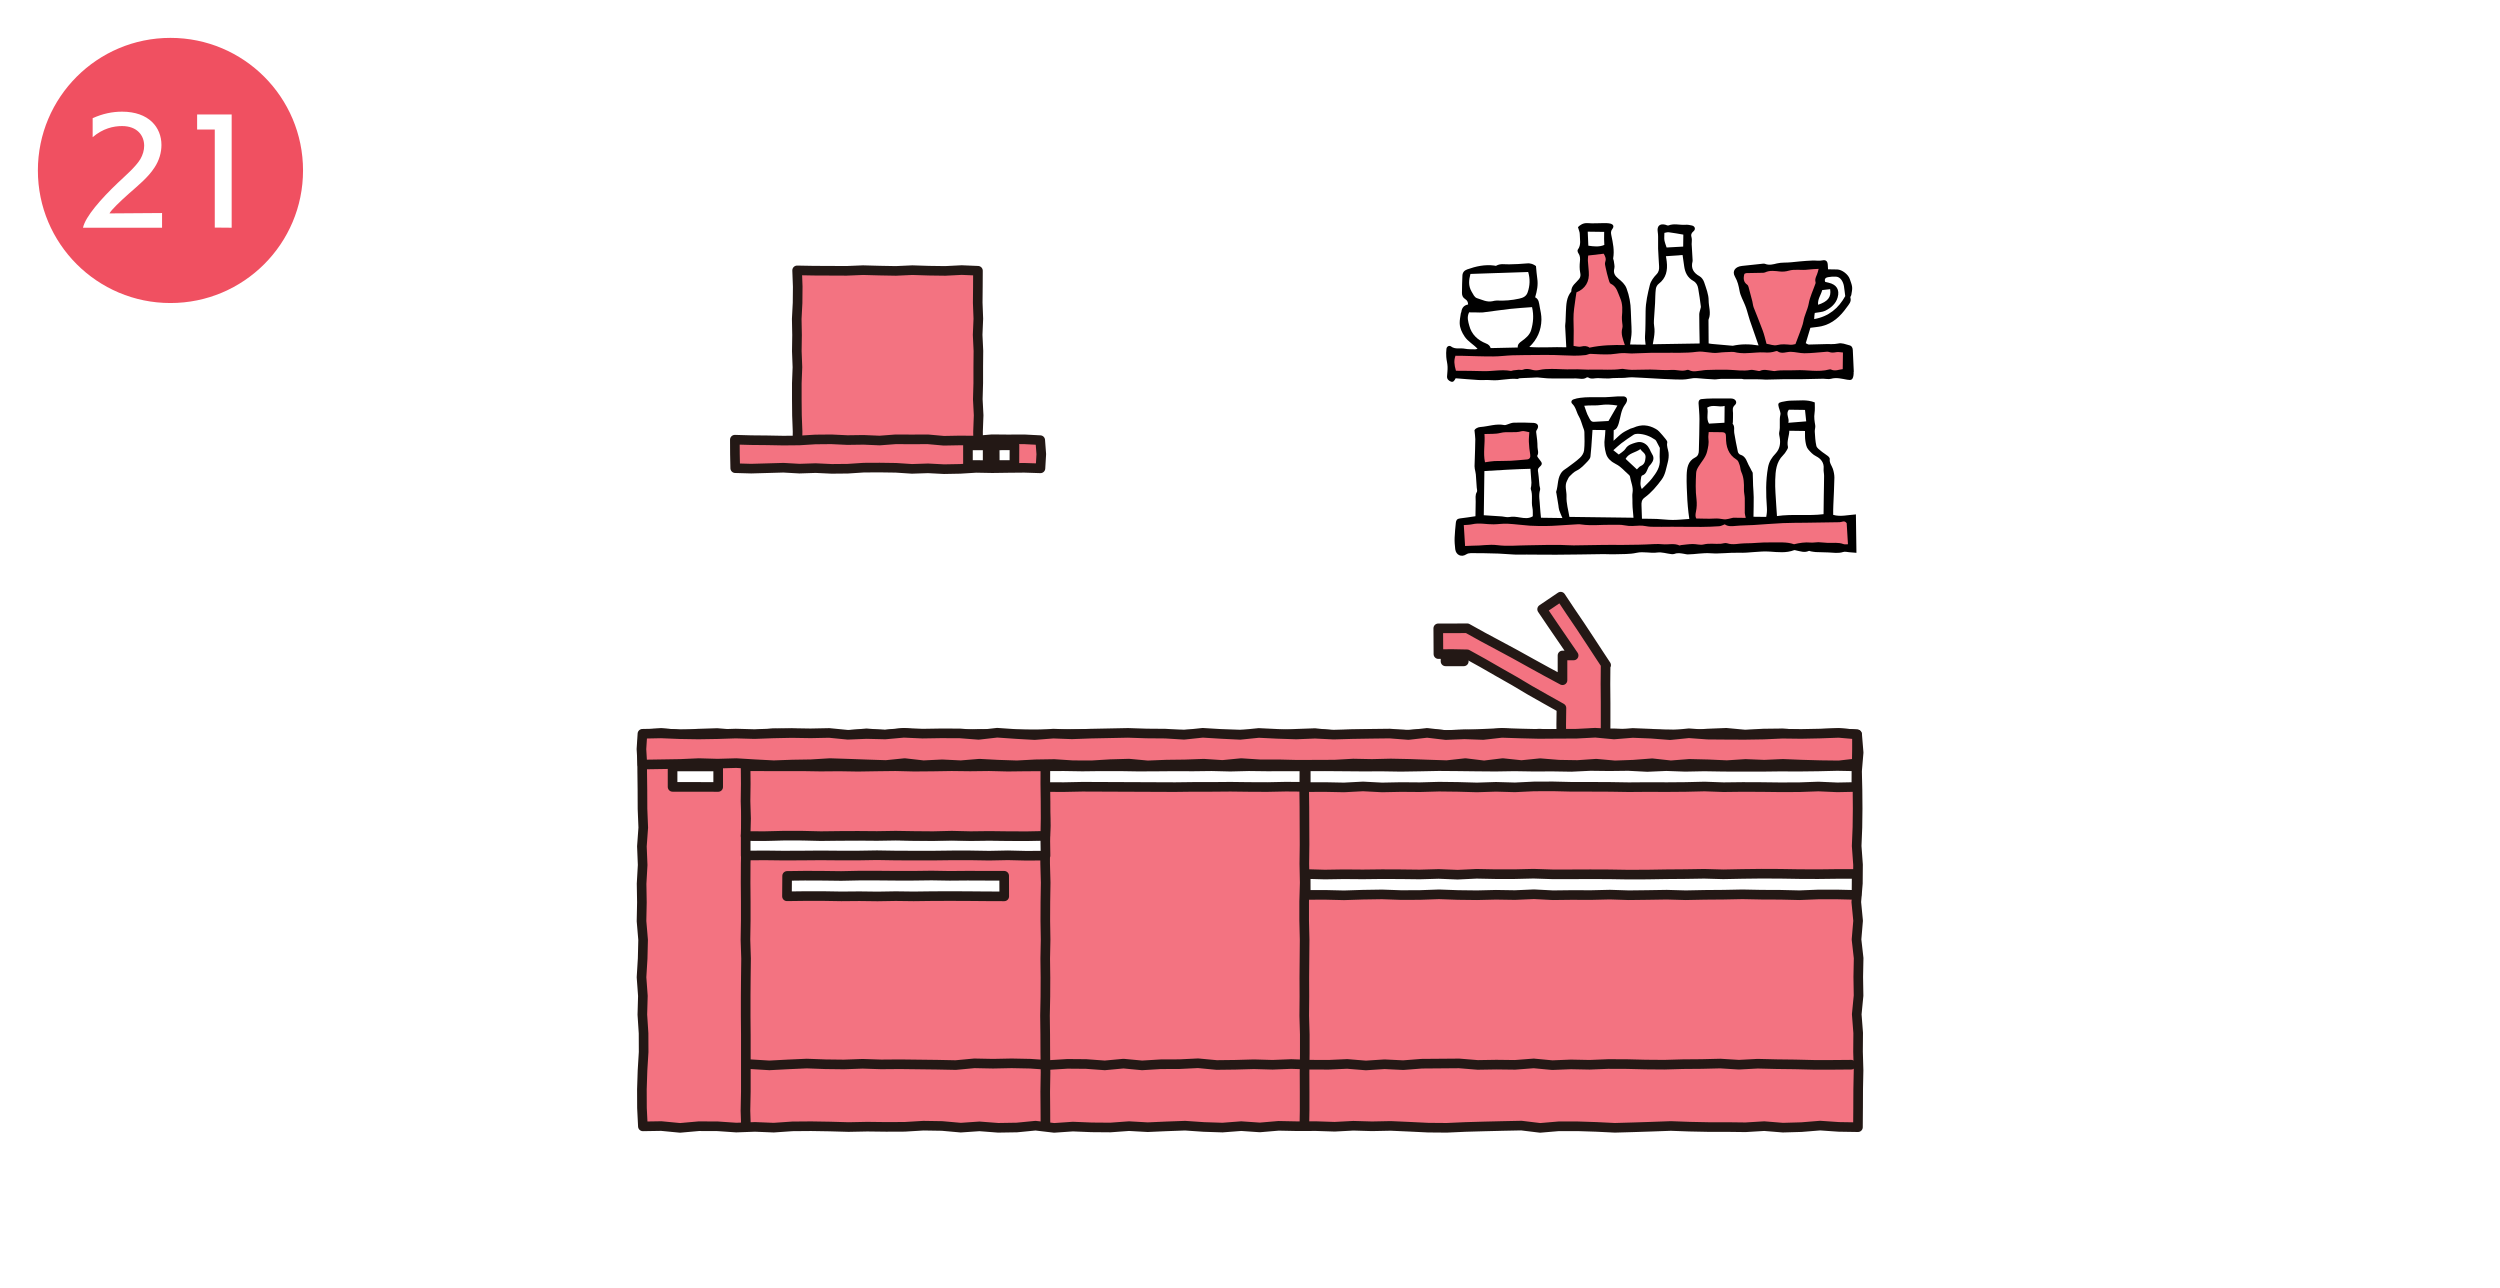 <?xml version="1.0" encoding="UTF-8"?><svg id="_レイヤー_2" xmlns="http://www.w3.org/2000/svg" width="330" height="170" viewBox="0 0 330 170"><defs><style>.cls-1{stroke-linecap:round;}.cls-1,.cls-2{fill:none;stroke:#231815;stroke-linejoin:round;stroke-width:1.27px;}.cls-3{fill:#f05061;}.cls-4{fill:#fff;}.cls-5{fill:#f37381;}.cls-6{fill:#c6c8c8;}</style></defs><g id="_レイヤー_1-2"><rect class="cls-4" width="330" height="170"/><circle class="cls-3" cx="22.5" cy="22.5" r="17.5"/><path class="cls-4" d="m10.96,30.04c.32-1.45,2.35-3.77,4.61-5.92.97-.92,2.33-2.08,2.96-3.12.32-.56.5-1.17.5-1.76,0-1.36-.93-2.6-2.92-2.6-1.13,0-2.53.31-3.88,1.47v-2.51c1.31-.59,2.58-.86,3.88-.86,3.55,0,5.2,2.08,5.2,4.4,0,1-.3,2.05-.92,2.98-.83,1.29-2.17,2.37-3.39,3.45-1.09.97-2.33,2.15-2.55,2.6l6.94-.05v1.94h-10.44Z"/><path class="cls-4" d="m28.35,30.04v-12.94h-2.33v-1.99h4.56v14.95l-2.23-.02Z"/><path d="m244.7,49.06c-.04-.95-.09-1.9-.13-2.84-.01-.33-.15-.58-.48-.65-.49-.12-.94-.35-1.49-.22-.51.11-1.05.06-1.58.07-.75.02-1.5.05-2.25.06-.13,0-.25-.11-.41-.18.22-.72.43-1.41.61-2.03.57-.08,1.03-.11,1.48-.21,1.46-.34,2.48-1.3,3.32-2.49.28-.39.65-.74.48-1.3-.03-.09.1-.22.12-.33.05-.35.15-.71.11-1.06-.04-.36-.2-.7-.31-1.05-.2-.6-1.02-1.24-1.65-1.26-.38-.01-.77-.01-1.22-.02,0-.15-.03-.34-.03-.52-.01-.52-.22-.77-.72-.66-.45.1-.86,0-1.29.02-.58.02-1.16.07-1.73.12-.36.03-.72.07-1.09.11-.62.07-1.25,0-1.88.15-.48.12-1.03.28-1.57.06-.14-.06-.33-.02-.5,0-.84.09-1.69.19-2.53.27-.9.09-1.37.68-.94,1.43.35.61.48,1.19.6,1.86.11.65.48,1.26.73,1.9.1.25.19.5.26.75.13.41.23.84.37,1.25.36,1.07.74,2.14,1.15,3.31-1.21-.2-2.31-.2-3.4.04-.04,0-.09-.01-.14-.01-.87-.08-1.73-.15-2.6-.23-.16-.01-.32-.05-.45-.07,0-1.05-.01-2.05-.02-3.04,0-.05,0-.1.02-.14.35-.83,0-1.67,0-2.49,0-.8-.33-1.61-.59-2.4-.1-.3-.33-.64-.6-.79-.81-.45-1.18-1.05-.93-1.98.02-.07,0-.15,0-.22-.04-.68-.09-1.36-.12-2.04-.01-.29.07-.6-.01-.87-.11-.36-.06-.57.24-.82.33-.27.22-.67-.18-.77-.28-.07-.58-.12-.87-.1-.75.06-1.5-.21-2.24.09-.11.04-.28-.06-.42-.1-.73-.18-1.12.18-1,.94.03.21.05.42.05.63,0,.53-.01,1.06,0,1.59.03.78.09,1.55.13,2.33.02.39-.02.73-.34,1.06-.38.39-.75.89-.88,1.4-.28,1.13-.55,2.3-.56,3.46-.02,1.12,0,2.23-.08,3.35-.02.35.05.71.08,1.08l-2.05-.03c.07-.57.2-1.12.2-1.66,0-.92-.09-1.83-.1-2.75-.02-1.03-.2-2.02-.56-2.98-.21-.57-.66-.96-1.11-1.32-.43-.35-.67-.73-.51-1.33.08-.3-.04-.66-.07-1-.01-.12-.1-.24-.08-.34.18-1.03-.03-2.02-.24-3.02-.06-.29-.1-.55.11-.82.28-.35.18-.63-.25-.74-.3-.07-.62-.06-.94-.06-.68,0-1.36.06-2.04,0-.61-.04-1,.24-1.29.53.1.38.25.66.24.94,0,.68.22,1.4-.26,2.03-.07.09-.02.34.07.46.25.35.25.7.21,1.11-.05.47-.06.96.03,1.43.07.34.07.61-.14.88-.4.51-1.05.87-1.03,1.65-.66.78-.66,1.73-.71,2.67-.02.44-.03.87-.05,1.31,0,.19-.06.39-.05.58.04.92.1,1.83.15,2.8-1.65-.07-3.22.09-4.88-.04,1.07-1.02,1.57-2.22,1.6-3.6.01-.59-.12-1.15-.23-1.72-.1-.5-.09-.98-.6-1.24.25-.84.41-1.64.28-2.48-.08-.52-.11-1.04-.17-1.64-.31-.23-.69-.41-1.21-.35-.77.08-1.54.1-2.31.12-.58.02-1.17-.14-1.72.18-.07.04-.18,0-.28-.02-1.24-.16-2.41.1-3.56.51-.4.14-.61.42-.63.81-.04.77-.05,1.54-.06,2.31,0,.34.13.62.43.8.27.17.38.41.38.71q-.79.15-.89.97c0,.07-.06.14-.07.21-.06.43-.16.86-.15,1.29.02.65.29,1.22.65,1.76.44.66,1.15,1.02,1.71,1.62-.13.03-.22.07-.31.07-.46-.02-.93.01-1.37-.08-.61-.13-1.26.13-1.84-.31-.2-.15-.55-.02-.59.33-.04.35-.05.72-.02,1.08.03.43.16.85.17,1.28.02.43-.05.86-.07,1.29-.01.34.2.54.49.66.34.14.48-.12.65-.43,1.02.08,2.01.17,3.01.23.56.03,1.12-.03,1.68.02,1.16.1,2.3-.28,3.46-.16.09,0,.18-.08.27-.09.17-.02.34-.02.51-.03.41-.02.82-.03,1.23-.05.21,0,.43-.04.64-.03.53.03,1.06.12,1.59.13,1.16.02,2.33,0,3.49,0,.48,0,.97.19,1.42-.13.04-.03.15-.02.21.01.42.27.86.06,1.29.08.46.03.92.04,1.38.05.17,0,.33-.04.5-.05.23-.01.47-.01.7-.02.32,0,.63,0,.95-.02.31-.02.63-.08.94-.07.84.03,1.68.09,2.52.13,1.1.06,2.19.13,3.29.16.58.02,1.18.03,1.74-.09.37-.08.71-.11,1.08-.08.75.06,1.5.13,2.26.16.29.01.57-.07.86-.07.91-.01,1.83,0,2.74,0,.09,0,.19.05.28.05.53,0,1.06,0,1.6,0,.26,0,.52.01.78.02.17,0,.34.03.5.03.84-.02,1.68-.05,2.52-.06.77-.01,1.54,0,2.31,0,.92-.01,1.85-.05,2.77-.06.34,0,.71.1,1.02.01.74-.21,1.44,0,2.14.12.52.1.72.02.82-.51.03-.17.04-.34.03-.51Zm-4.17-10.77c.34-.04.67-.08,1.05-.12.17,1.09-.34,1.64-1.59,2.06-.09-.73.37-1.28.54-1.93Z"/><path d="m244.99,67.9c-1.1.08-2.09.34-3.01.06,0-.48,0-.88.02-1.28.05-1.21.12-2.43.14-3.64,0-.38-.08-.78-.2-1.15-.15-.43-.48-.79-.41-1.3.02-.13-.14-.31-.27-.41-.28-.23-.6-.4-.88-.64-.24-.2-.56-.42-.62-.68-.14-.61-.17-1.25-.21-1.88-.02-.28.11-.57.06-.84-.09-.54-.18-1.06-.09-1.61.07-.47.03-.95.03-1.41-1.05-.42-2.06-.23-3.05-.24-.43,0-.87.08-1.3.17-.48.11-.53.23-.4.72.08.33.28.69.21.98-.18.76.03,1.53-.15,2.29-.05.22.02.48.06.71.14.78.01,1.52-.53,2.1-.51.54-.86,1.05-1.01,1.84-.32,1.77-.28,3.53-.15,5.3.03.42,0,.8-.09,1.24l-1.68-.02c.01-.9.04-1.74.03-2.59,0-.5-.06-1-.08-1.51-.02-.55-.02-1.11-.05-1.66,0-.11-.1-.22-.15-.32-.1-.19-.18-.38-.29-.56-.34-.56-.41-1.33-1.21-1.56-.13-.04-.28-.23-.31-.37-.18-.83-.34-1.66-.48-2.5-.07-.39.11-.83-.2-1.19-.03-.04.02-.14.02-.21,0-.41.04-.82.02-1.22-.02-.38-.13-.73.25-1.06.32-.29.16-.72-.27-.83-.21-.05-.44-.03-.65-.03-.71,0-1.41,0-2.12,0-.46,0-.92.03-1.37.08-.29.03-.4.25-.39.53.04.7.12,1.41.12,2.11,0,1.38-.05,2.76-.08,4.14,0,.38-.1.73-.48.92-.99.49-1.1,1.43-1.13,2.35-.03,1.09.04,2.19.09,3.28.02.56.1,1.11.15,1.67.03.28.07.55.11.82-.79.05-1.49.13-2.19.13-.7,0-1.4-.1-2.09-.13-.68-.03-1.37-.02-1.97-.03-.02-.61-.03-1.16-.06-1.71-.02-.43,0-.79.42-1.09.89-.65,1.59-1.49,2.24-2.37.49-.66.59-1.48.8-2.25.11-.41.16-.87.11-1.3-.06-.45-.28-.86-.17-1.34.03-.13-.1-.32-.21-.45-.27-.34-.56-.68-.86-1-.13-.14-.29-.26-.46-.35-.94-.54-1.92-.62-2.92-.16-.13.06-.28.07-.41.13-.36.18-.74.35-1.07.58-.38.27-.71.62-1.16,1.02l.02-1.39c.41-.16.54-.51.67-.93.25-.82.28-1.72.82-2.44.09-.12.17-.24.22-.38.17-.44-.09-.76-.56-.72-.19.02-.38-.02-.57,0-.39.02-.77.06-1.16.08-.19.01-.37.03-.56.03-.68,0-1.36-.01-2.04,0-.41,0-.82.03-1.23.08-.31.04-.62.1-.91.21-.28.11-.36.39-.14.59.48.46.54,1.12.86,1.65.25.42.37.93.54,1.4.08.22.19.45.19.68.02.8.05,1.61-.04,2.41-.04.35-.28.74-.55.98-.51.48-1.1.87-1.66,1.3-.21.16-.46.29-.64.48-.72.77-.53,1.82-.84,2.72-.01.04.02.09.03.14.09.55.18,1.1.27,1.64.03.21.04.44.11.64.1.31.24.6.42,1.03-1.01-.01-1.89-.03-2.83-.04-.04-.5-.11-.98-.13-1.46-.02-.74-.22-1.48.01-2.22.05-.17-.05-.38-.08-.57-.02-.19-.03-.39-.05-.58-.04-.38-.06-.77-.12-1.14-.05-.28-.09-.49.17-.72.42-.37.39-.52.02-.97-.13-.16-.36-.44-.31-.53.23-.39.04-.77.03-1.14,0-.62-.07-1.24-.16-1.85-.03-.18-.03-.27.08-.43.32-.48.14-.87-.44-.91-.86-.05-1.73-.05-2.59-.03-.31,0-.61.16-.91.25-.11.03-.24.09-.34.07-1.08-.23-2.11.18-3.16.25-.34.02-.7.21-.8.42.05.51.1.85.11,1.19,0,.46-.01.93-.03,1.39-.02.72-.05,1.45-.07,2.17,0,.11.01.23.03.34.04.25.12.5.14.75.05.58.08,1.16.12,1.74.01.19.1.43.02.57-.26.42-.15.86-.16,1.29-.02.63-.02,1.26-.03,1.92-.72.1-1.38.22-2.05.29-.37.04-.51.24-.54.57-.06.66-.14,1.31-.16,1.97-.02.51.02,1.02.08,1.52.1.79.83,1.1,1.46.68.17-.11.4-.16.61-.16,1.21,0,2.42.02,3.64.06.7.02,1.41.11,2.11.13.53.02,1.07,0,1.61,0,1.3,0,2.6.03,3.9.02,2.09-.01,4.18-.05,6.27-.08.49,0,.97.04,1.46.02.96-.04,1.95.02,2.87-.19.94-.21,1.83.09,2.75-.04.59-.08,1.22.14,1.84.21.14.02.3.02.43-.03.43-.17.86-.07,1.29,0,.14.02.29.07.43.07,1.02-.01,2.02-.23,3.06-.15,1.23.09,2.47-.11,3.7-.07,1.38.05,2.73-.25,4.12-.15,1.04.07,2.14.21,3.18-.19.08-.03.19.02.29.04.54.1,1.08.33,1.65.06.07-.03.18.04.28.06.21.03.43.08.64.09.56.03,1.12.02,1.68.05.65.03,1.29.15,1.94-.06.24-.08.53.01.79.03.29.02.57.04.96.08-.03-1.72-.05-3.33-.07-5.03Zm-28.92-5.94c-.5-.47-.97-.91-1.49-1.39.42-.79,1.31-.81,1.95-1.29.25.42.74.53.68,1.12-.05.5-.12.89-.63,1.11-.19.08-.32.28-.51.45Z"/><path class="cls-5" d="m243.76,69.05c.05.89.11,1.81.17,2.79-.17,0-.41.05-.59-.02-.69-.26-1.39-.13-2.08-.16-.41-.01-.82-.08-1.24-.09-.33,0-.67.08-1,.05-.75-.07-1.48.04-2.21.22-.99-.35-2.03-.21-3.04-.24-1.15-.04-2.31.13-3.47.12-.77,0-1.54.26-2.32-.01-.25-.09-.57.05-.86.07-.75.05-1.49-.1-2.25.09-.45.11-.96-.07-1.45-.06-.51.01-1.02.09-1.52.14-.07,0-.16.07-.21.05-.72-.33-1.49-.08-2.23-.16-.73-.08-1.48.01-2.22.03-.31,0-.63.03-.94.03-.74.01-1.49.02-2.23.03-.83,0-1.66-.02-2.49,0-1.28.01-2.57.05-3.85.06-.58,0-1.16-.05-1.74-.06-.58-.01-1.15,0-1.73,0-.9.01-1.79.04-2.69.05-1.31.01-2.63.15-3.91-.02-1.11-.14-2.17.09-3.25.07-.31,0-.63.03-1.02.04-.06-.91-.11-1.79-.17-2.76.37-.03.76-.03,1.12-.11.95-.22,1.89.03,2.83.01.61-.01,1.21-.11,1.82-.08.99.05,1.97.19,2.96.26.73.05,1.45.04,2.18.04.48,0,.95-.03,1.43-.06.92-.05,1.84-.11,2.75-.17.15,0,.29,0,.44.03,1.33.19,2.67.02,4,.04.58.01,1.18-.04,1.74.08.66.14,1.29.06,1.95.03.5-.03,1,.14,1.5.15.92.03,1.84,0,2.77,0,1.29,0,2.57.03,3.86.02.79,0,1.59-.04,2.38-.09.23-.02.45-.15.72-.25.41.3.91.26,1.43.21.8-.08,1.6-.07,2.4-.12,1.28-.08,2.56-.19,3.84-.25,1-.05,2-.03,3-.05,1.5-.02,3-.05,4.5-.07.3,0,.62-.3.93.14Z"/><path class="cls-4" d="m210.2,56.75l1.71.02c-.03.4-.03.74-.08,1.07-.11.69-.02,1.36.16,2.02.19.7.75,1.11,1.31,1.4.68.34,1.12.91,1.67,1.38.07.06.16.15.18.23.11.74.48,1.43.34,2.21-.05.28-.01.58-.01.87,0,.34,0,.68.02,1.01.03.45.08.9.12,1.38-2.8-.04-5.61-.07-8.46-.11-.14-.88-.42-1.8-.38-2.71.03-.68-.29-1.39.07-2.06.11-.21.19-.44.35-.6.27-.27.56-.57.9-.73.61-.29,1.03-.79,1.48-1.25.16-.17.34-.39.36-.61.1-.87.15-1.75.21-2.62.02-.31.04-.61.06-.89Z"/><path class="cls-5" d="m230.45,68.36c-.59,0-1.1-.01-1.6-.02-.02,0-.05,0-.07,0-.42.08-.87.27-1.27.2-.41-.07-.79-.12-1.21-.09-.78.05-1.57,0-2.4-.01-.14-.28-.1-.57-.03-.92.11-.51.13-1.07.07-1.59-.15-1.17-.11-2.33-.05-3.49.02-.34.15-.58.32-.86.39-.64.93-1.19,1.12-1.95.14-.57.27-1.13.18-1.73-.04-.29.03-.61.04-.87.62,0,1.15.02,1.68.02.51,0,.61.16.6.67-.01,1.21.29,2.28,1.42,2.97.2.12.3.46.39.72.1.29.09.63.22.9.34.75.36,1.52.34,2.31-.01.38.1.77.11,1.15.02.65-.01,1.3,0,1.95,0,.16.07.33.13.64Z"/><path class="cls-4" d="m236.19,56.86c.71,0,1.35.02,2.07.03.01.43-.02.89.05,1.33.06.37.13.81.36,1.08.3.35.61.71,1.08.94.59.3,1.05.83.97,1.63-.03.31.06.63.06.95,0,.88-.03,1.75-.04,2.63-.01.77-.02,1.54-.03,2.42-1.98.26-4.03-.05-6.15.25-.03-.48-.07-.9-.09-1.33-.06-1.15-.18-2.31-.14-3.46.04-1.15.12-2.33,1.03-3.23.17-.17.32-.37.44-.58.1-.16.25-.38.21-.53-.18-.74.17-1.42.18-2.14Z"/><path class="cls-4" d="m202.02,61.89c.05.72.1,1.27.13,1.82,0,.14-.02.29-.03.44-.02.15-.09.31-.05.43.29.79.03,1.63.21,2.44.08.37.04.76.05,1.13-.55.34-1.12.25-1.67.16-.49-.08-.95-.16-1.45-.06-.29.06-.62-.05-.93-.08-.79-.06-1.58-.11-2.42-.16.02-1.87.05-3.82.08-5.83,2.04-.13,4.11-.25,6.09-.3Z"/><path class="cls-5" d="m196.02,61.03c-.27-1.26.03-2.46-.07-3.74.72-.04,1.43.03,2.09-.14.93-.24,1.89.05,2.81-.23.27-.08.62.07,1.02.13-.02.44-.08.86-.06,1.27.03.57.08,1.14.18,1.7.06.37-.08.61-.46.63-.7.05-1.39.14-2.09.17-.72.04-1.44.01-2.16.04-.39.02-.77.09-1.26.16Z"/><path class="cls-4" d="m219.1,59.09c0,.59-.05,1.08-.01,1.56.08,1.01-.46,1.76-1.02,2.49-.38.5-.87.91-1.35,1.41-.28-.52-.16-1.04-.09-1.55.01-.09.07-.22.14-.24.53-.17.61-.65.81-1.06.08-.17.23-.3.35-.45.31-.39.46-.82.16-1.28-.28-.44-.36-.95-.84-1.32-.47-.36-.95-.35-1.35-.22-.47.15-1.02.28-1.34.81-.18.29-.54.48-.88.76-.22-.17-.43-.34-.72-.57.39-.34.71-.65,1.06-.92.52-.39,1.06-.77,1.61-1.12.15-.1.37-.13.56-.13.85.02,1.61.31,2.3.79.09.06.15.18.2.29.16.29.31.59.4.77Z"/><path class="cls-4" d="m213.5,53.53c-.41.71-.77,1.34-1.18,2.04-.6.03-1.27.07-1.94.11-.41.02-.53-.38-.66-.61-.27-.44-.39-.97-.6-1.51.26-.02.42-.03.59-.04.5-.02,1.02.02,1.51-.05.73-.11,1.43-.08,2.27.06Z"/><path class="cls-4" d="m225.34,53.81c.78-.48,1.55,0,2.31-.23,0,.41-.01.76-.01,1.11s0,.71-.01,1.11c-.65.04-1.34.08-2.04.12-.42-.69-.04-1.42-.24-2.11Z"/><path class="cls-4" d="m236.06,55.8c.19-.57-.41-1.18.08-1.72.72,0,1.42.02,2.12.03.06.55.11,1.05.16,1.51-.8.06-1.55.13-2.35.19Z"/><path class="cls-5" d="m192.19,48.96c-.26-.9-.28-1.38-.07-2,.32,0,.66,0,.99.01,1.34.03,2.67.09,4.01.08.84,0,1.68-.12,2.52-.15,1.02-.03,2.03-.03,3.05-.04.8,0,1.6-.02,2.4,0,.9.02,1.79.08,2.69.09.51,0,1.02-.02,1.52-.08.23-.03.44-.17.66-.16.42.02.85.05,1.27.06.46.01.92.03,1.38,0,.51-.03,1.01-.14,1.51-.16.41-.02.83.05,1.24.05.87-.02,1.74-.07,2.62-.09.51-.01,1.02,0,1.53,0,1.48-.03,2.98.07,4.44-.13,1-.14,1.92.26,2.89.12.57-.08,1.16-.08,1.73-.11.12,0,.25,0,.36.02.96.25,1.93.13,2.89.07.36-.02.72-.05,1.08-.02.52.05,1.01,0,1.5-.16.07-.02.17-.04.22,0,.57.41,1.17.07,1.76.08.6.01,1.2.19,1.81.19.86,0,1.73-.11,2.59-.17.22-.01.46-.07.65,0,.35.13.66.08,1,.02.25-.04.52.03.84.05l-.03,2.2c-.48.03-1,.32-1.56.04-.06-.03-.15-.02-.22,0-1.47.39-2.95.02-4.42.1-.93.05-1.87-.06-2.79.11-.11.02-.24-.03-.36-.04-.53-.05-1.05-.24-1.58.02-.11.05-.28-.02-.43-.04-.27-.03-.54-.13-.8-.09-.99.19-1.97,0-2.96-.02-.97-.03-1.95,0-2.92.03-.19,0-.39.05-.58.07-.55.04-1.1.24-1.65-.05-.08-.04-.2-.06-.28-.03-.67.24-1.34-.04-2.01,0-.94.07-1.89-.04-2.84-.05-.81,0-1.63.04-2.44.04-.29,0-.58-.05-.86-.08-.17-.02-.34-.07-.51-.04-1.25.19-2.51.05-3.76.09-.91.03-1.82-.07-2.73-.04-.9.04-1.8-.05-2.7-.05-.56,0-1.13.02-1.66.14-.33.07-.61.06-.92-.02-.4-.11-.8-.19-1.22-.02-.17.07-.38,0-.58.01-.24.02-.48.05-.71.08-.12.02-.24.09-.35.07-1.21-.22-2.42.07-3.63.03-1.17-.04-2.34-.04-3.57-.05Z"/><path class="cls-5" d="m230.25,36.16c.09-.04.18-.11.27-.11.7-.02,1.4-.02,2.1-.04.12,0,.26,0,.36-.05.65-.31,1.31-.19,1.98-.12.38.04.79,0,1.15-.11.84-.24,1.7-.02,2.54-.14.45-.06.91-.07,1.41-.1-.03.14-.07.26-.1.39-.1.46-.47.87-.3,1.39.01.04,0,.1-.01.14-.31.89-.74,1.76-.9,2.67-.15.82-.57,1.52-.7,2.33-.09.52-.32,1.02-.49,1.53-.17.48-.36.95-.56,1.48-.16.02-.4.11-.64.09-.6-.05-1.16-.12-1.78.04-.43.12-.95-.11-1.4-.17-.16-.58-.29-1.19-.51-1.77-.37-1.02-.8-2.03-1.19-3.04-.09-.25-.11-.52-.17-.78-.16-.63-.33-1.27-.5-1.9-.03-.11-.09-.25-.18-.31-.5-.35-.53-.83-.37-1.43Z"/><path class="cls-5" d="m209.64,33.73c.76-.09,1.4-.16,2.05-.24.22.38.35.67.2,1.08-.08.22,0,.53.06.78.1.5.23.99.37,1.48.06.22.14.55.3.62.82.39.93,1.21,1.24,1.89.36.8.3,1.65.23,2.5-.02.22.02.44.03.65.02.27.1.55.03.8-.23.78.07,1.47.33,2.26-1.54-.03-3.07,0-4.67.34-.27-.22-.67-.26-1.13-.14-.28.07-.61-.05-.97-.09,0-.71.02-1.36.02-2.01,0-.51-.02-1.02-.03-1.53-.02-.92.15-1.83.27-2.74.04-.26.08-.51.12-.79,1.18-.47,1.74-1.43,1.63-2.72-.04-.49-.09-.97-.12-1.46-.01-.21.02-.42.04-.69Z"/><path class="cls-4" d="m224.33,45.34c-2.08.03-4.11.07-6.16.1.05-.3.1-.59.15-.87.08-.5.12-1,.03-1.52-.09-.49,0-1.02.02-1.53.02-.5.07-1,.1-1.51.03-.62.02-1.25.1-1.87.03-.24.18-.53.37-.67,1-.76,1.2-1.78,1.07-2.93-.02-.22-.06-.43-.11-.72.74-.05,1.43-.11,2.2-.16.07.53.14,1,.21,1.47.11.82.43,1.51,1.19,1.94.4.22.59.58.66,1,.14.79.25,1.58.35,2.37.02.11-.03.23-.06.35-.05.24-.15.47-.15.71,0,1.19.03,2.37.05,3.56,0,.07,0,.15,0,.28Z"/><path class="cls-4" d="m200.33,45.87c-1.2.03-2.35.05-3.56.08-.1-.3-.27-.48-.63-.62-1.06-.42-1.89-1.17-2.19-2.32-.14-.54-.36-1.12-.03-1.78.29,0,.62,0,.94.01.29,0,.59.03.88,0,1.18-.14,2.36-.33,3.55-.46.97-.11,1.95-.16,2.94-.24.25,1.08.16,2.07-.12,3.03-.19.65-.73,1.09-1.26,1.47-.3.21-.53.41-.51.82Z"/><path class="cls-4" d="m194.1,36.16c2.58-.09,5.08-.17,7.62-.26.27.91.24,1.8-.07,2.69-.18.53-.6.72-1.11.83-.98.22-1.97.3-2.97.25-.19,0-.39.05-.57.09-.73.16-1.37-.2-2.03-.4-.35-.11-.5-.51-.71-.85-.47-.8-.37-1.55-.16-2.36Z"/><path class="cls-4" d="m240.92,37.2c-.14-.4.09-.56.36-.61.35-.07.72-.09,1.08-.07.56.03.93.62,1.04,1.25.07.43.11.86.17,1.32-.88,1.59-2.17,2.69-4.1,3.03.01-.19.02-.33.03-.46.01-.14.04-.28.05-.35.5-.1.99-.1,1.38-.29.74-.37,1.4-.91,1.64-1.76.29-1.02-.15-1.7-1.18-1.94-.16-.04-.32-.08-.46-.11Z"/><path class="cls-4" d="m219.99,32.67c-.12-.37-.24-.67-.29-.97-.04-.27,0-.56,0-.96.16-.02.38-.11.59-.08.64.08,1.27.2,1.91.31l-.02,1.58c-.77.04-1.48.08-2.19.12Z"/><path class="cls-4" d="m211.75,30.61c0,.36-.01.64-.01.93,0,.26.02.52.03.79-.67.29-1.36.21-2.11.1-.03-.61-.05-1.21-.08-1.85.74,0,1.39.02,2.17.03Z"/><polygon class="cls-6" points="193.22 87.3 190.81 87.3 190.81 85.8 193.21 85.8 193.22 87.3"/><polygon class="cls-1" points="193.22 87.3 190.81 87.3 190.81 85.8 193.21 85.8 193.22 87.3"/><polygon class="cls-5" points="211.93 87.68 211.16 86.51 209.89 84.57 208.61 82.63 207.3 80.7 206.01 78.76 203.56 80.42 204.94 82.46 206.33 84.49 207.72 86.52 206.25 86.52 206.25 89.79 204.15 88.66 202.06 87.51 199.97 86.35 197.87 85.22 195.76 84.09 193.67 82.93 191.76 82.94 189.85 82.94 189.87 86.34 191.76 86.33 193.66 86.37 195.74 87.52 197.81 88.71 199.89 89.89 201.94 91.11 204.02 92.29 206.11 93.46 206.08 95.62 206.1 97.78 209.01 97.76 211.93 97.78 211.94 95.28 211.94 92.78 211.92 90.28 211.94 87.78 212.01 87.8 211.93 87.68"/><polygon class="cls-1" points="211.93 87.68 211.16 86.51 209.89 84.57 208.61 82.63 207.3 80.7 206.01 78.76 203.56 80.42 204.94 82.46 206.33 84.49 207.72 86.52 206.25 86.52 206.25 89.79 204.15 88.66 202.06 87.51 199.97 86.35 197.87 85.22 195.76 84.09 193.67 82.93 191.76 82.94 189.85 82.94 189.87 86.34 191.76 86.33 193.66 86.37 195.74 87.52 197.81 88.71 199.89 89.89 201.94 91.11 204.02 92.29 206.11 93.46 206.08 95.62 206.1 97.78 209.01 97.76 211.93 97.78 211.94 95.28 211.94 92.78 211.92 90.28 211.94 87.78 212.01 87.8 211.93 87.68"/><polygon class="cls-5" points="84.88 96.94 87.27 96.75 89.74 96.97 92.2 96.84 94.66 96.76 97.12 96.96 99.59 97.01 102.05 96.8 104.52 96.83 106.99 96.94 109.45 96.98 111.91 97.02 114.38 96.8 116.84 97 119.3 96.75 121.77 97.02 124.23 96.93 126.7 96.95 129.17 96.87 131.63 96.9 134.1 96.94 136.57 96.92 139.03 96.95 141.49 96.89 143.96 96.88 146.43 96.9 148.9 96.92 151.36 97.01 153.83 96.98 156.29 96.96 158.76 96.92 161.23 96.96 163.7 96.96 166.16 96.99 168.63 97.02 171.1 96.86 173.57 96.77 176.04 97.03 178.5 96.96 180.97 96.94 183.44 96.94 185.91 96.97 188.38 96.85 190.85 97.01 193.31 96.95 195.77 96.86 198.24 96.75 200.71 96.99 203.18 96.84 205.64 96.96 208.11 96.99 210.58 96.8 213.05 96.8 215.52 96.9 217.99 96.91 220.46 96.93 222.93 97 225.4 96.83 227.87 96.73 230.34 96.96 232.81 96.83 235.28 96.8 237.76 96.98 240.23 96.87 242.71 96.78 245.14 96.92 245.34 99.34 245.13 101.8 245.19 104.27 245.21 106.73 245.18 109.2 245.08 111.67 245.26 114.14 245.24 116.6 245.03 119.07 245.27 121.54 245.06 124.01 245.34 126.48 245.29 128.95 245.33 131.42 245.09 133.89 245.28 136.35 245.26 138.83 245.33 141.3 245.28 143.77 245.27 146.25 245.25 148.79 242.73 148.75 240.26 148.58 237.8 148.78 235.34 148.85 232.88 148.65 230.41 148.8 227.95 148.77 225.48 148.77 223.01 148.72 220.55 148.63 218.09 148.72 215.62 148.8 213.16 148.87 210.7 148.75 208.23 148.67 205.77 148.67 203.3 148.88 200.83 148.58 198.37 148.63 195.9 148.69 193.43 148.76 190.97 148.87 188.51 148.85 186.04 148.73 183.57 148.62 181.1 148.67 178.64 148.6 176.17 148.73 173.71 148.65 171.24 148.66 168.77 148.61 166.3 148.82 163.84 148.65 161.37 148.84 158.9 148.76 156.43 148.59 153.96 148.68 151.5 148.79 149.03 148.65 146.56 148.83 144.09 148.81 141.62 148.71 139.15 148.88 136.69 148.59 134.23 148.83 131.76 148.87 129.29 148.68 126.82 148.85 124.36 148.63 121.89 148.59 119.42 148.74 116.95 148.75 114.48 148.72 112.01 148.77 109.54 148.7 107.07 148.66 104.6 148.68 102.13 148.85 99.66 148.75 97.19 148.84 94.72 148.67 92.24 148.66 89.77 148.88 87.29 148.64 84.86 148.68 84.74 146.26 84.73 143.8 84.81 141.33 84.96 138.87 84.95 136.4 84.79 133.93 84.86 131.46 84.68 129 84.83 126.53 84.89 124.06 84.68 121.59 84.73 119.12 84.69 116.65 84.83 114.18 84.73 111.72 84.91 109.25 84.81 106.77 84.8 104.3 84.77 101.83 84.76 99.35 84.88 96.94"/><polygon class="cls-1" points="84.88 96.94 87.27 96.75 89.74 96.97 92.2 96.84 94.66 96.76 97.12 96.96 99.59 97.01 102.05 96.8 104.52 96.83 106.99 96.94 109.45 96.98 111.91 97.02 114.38 96.8 116.84 97 119.3 96.75 121.77 97.02 124.23 96.93 126.7 96.95 129.17 96.87 131.63 96.9 134.1 96.94 136.57 96.92 139.03 96.95 141.49 96.89 143.96 96.88 146.43 96.9 148.9 96.92 151.36 97.01 153.83 96.98 156.29 96.96 158.76 96.92 161.23 96.96 163.7 96.96 166.16 96.99 168.63 97.02 171.1 96.86 173.57 96.77 176.04 97.03 178.5 96.96 180.97 96.94 183.44 96.94 185.91 96.97 188.38 96.85 190.85 97.01 193.31 96.95 195.77 96.86 198.24 96.75 200.71 96.99 203.18 96.84 205.64 96.96 208.11 96.99 210.58 96.8 213.05 96.8 215.52 96.9 217.99 96.91 220.46 96.93 222.93 97 225.4 96.83 227.87 96.73 230.34 96.96 232.81 96.83 235.28 96.8 237.76 96.98 240.23 96.87 242.71 96.78 245.14 96.92 245.34 99.34 245.13 101.8 245.19 104.27 245.21 106.73 245.18 109.2 245.08 111.67 245.26 114.14 245.24 116.6 245.03 119.07 245.27 121.54 245.06 124.01 245.34 126.48 245.29 128.95 245.33 131.42 245.09 133.89 245.28 136.35 245.26 138.83 245.33 141.3 245.28 143.77 245.27 146.25 245.25 148.79 242.73 148.75 240.26 148.58 237.8 148.78 235.34 148.85 232.88 148.65 230.41 148.8 227.95 148.77 225.48 148.77 223.01 148.72 220.55 148.63 218.09 148.72 215.62 148.8 213.16 148.87 210.7 148.75 208.23 148.67 205.77 148.67 203.3 148.88 200.83 148.58 198.37 148.63 195.9 148.69 193.43 148.76 190.97 148.87 188.51 148.85 186.04 148.73 183.57 148.62 181.1 148.67 178.64 148.6 176.17 148.73 173.71 148.65 171.24 148.66 168.77 148.61 166.3 148.82 163.84 148.65 161.37 148.84 158.9 148.76 156.43 148.59 153.96 148.68 151.5 148.79 149.03 148.65 146.56 148.83 144.09 148.81 141.62 148.71 139.15 148.88 136.69 148.59 134.23 148.83 131.76 148.87 129.29 148.68 126.82 148.85 124.36 148.63 121.89 148.59 119.42 148.74 116.95 148.75 114.48 148.72 112.01 148.77 109.54 148.7 107.07 148.66 104.6 148.68 102.13 148.85 99.66 148.75 97.19 148.84 94.72 148.67 92.24 148.66 89.77 148.88 87.29 148.64 84.86 148.68 84.74 146.26 84.73 143.8 84.81 141.33 84.96 138.87 84.95 136.4 84.79 133.93 84.86 131.46 84.68 129 84.83 126.53 84.89 124.06 84.68 121.59 84.73 119.12 84.69 116.65 84.83 114.18 84.73 111.72 84.91 109.25 84.81 106.77 84.8 104.3 84.77 101.83 84.76 99.35 84.88 96.94"/><polygon class="cls-5" points="84.8 96.86 87.27 96.81 89.74 96.91 92.2 96.95 94.66 96.91 97.12 96.83 99.59 96.9 102.05 96.81 104.52 96.76 106.99 96.8 109.45 96.75 111.91 96.99 114.38 96.89 116.84 96.95 119.3 96.73 121.77 96.84 124.23 96.8 126.7 96.81 129.17 97 131.63 96.72 134.1 96.89 136.57 97.03 139.03 96.84 141.49 96.93 143.96 96.84 146.43 96.79 148.9 96.74 151.36 96.82 153.83 96.84 156.29 96.99 158.76 96.73 161.23 96.88 163.7 97 166.16 96.75 168.63 96.87 171.1 96.95 173.57 96.85 176.04 96.97 178.5 96.9 180.97 96.86 183.44 96.83 185.91 97.02 188.38 96.74 190.85 97.03 193.31 96.93 195.77 97.02 198.24 96.74 200.71 96.82 203.18 96.88 205.64 96.86 208.11 96.85 210.58 96.72 213.05 96.95 215.52 96.75 217.99 96.85 220.46 97.04 222.93 96.79 225.4 96.97 227.87 96.99 230.34 97 232.81 96.96 235.28 96.85 237.76 96.88 240.23 96.83 242.71 96.74 245.12 96.95 245.12 98.88 245.09 100.76 242.73 101.03 240.26 101 237.8 100.93 235.34 100.83 232.88 100.94 230.41 100.84 227.95 101 225.48 100.89 223.01 100.83 220.55 101.02 218.09 100.75 215.62 100.94 213.16 101.03 210.7 100.81 208.23 100.98 205.77 100.94 203.3 100.74 200.83 100.99 198.37 100.73 195.9 101.03 193.43 100.73 190.97 101 188.51 100.92 186.04 100.83 183.57 100.78 181.1 100.84 178.64 100.79 176.17 100.93 173.71 100.94 171.24 100.95 168.77 100.89 166.3 100.89 163.84 100.73 161.37 100.97 158.9 100.81 156.43 100.9 153.96 100.93 151.5 101.03 149.03 100.8 146.56 100.87 144.09 101.02 141.62 101.01 139.15 100.85 136.69 100.89 134.23 101.02 131.76 100.94 129.29 100.81 126.82 101.01 124.36 100.89 121.89 101.01 119.42 100.73 116.95 100.98 114.48 100.9 112.01 100.81 109.54 100.73 107.07 100.88 104.6 100.92 102.13 101.01 99.66 100.88 97.19 100.73 94.72 100.8 92.24 100.73 89.77 100.84 87.29 100.88 84.79 100.92 84.67 98.88 84.8 96.86"/><polygon class="cls-1" points="84.8 96.86 87.27 96.81 89.74 96.91 92.2 96.95 94.66 96.91 97.12 96.83 99.59 96.9 102.05 96.81 104.52 96.76 106.99 96.8 109.45 96.75 111.91 96.99 114.38 96.89 116.84 96.95 119.3 96.73 121.77 96.84 124.23 96.8 126.7 96.81 129.17 97 131.63 96.72 134.1 96.89 136.57 97.03 139.03 96.84 141.49 96.93 143.96 96.84 146.43 96.79 148.9 96.74 151.36 96.82 153.83 96.84 156.29 96.99 158.76 96.73 161.23 96.88 163.7 97 166.16 96.75 168.63 96.87 171.1 96.95 173.57 96.85 176.04 96.97 178.5 96.9 180.97 96.86 183.44 96.83 185.91 97.02 188.38 96.74 190.85 97.03 193.31 96.93 195.77 97.02 198.24 96.74 200.71 96.82 203.18 96.88 205.64 96.86 208.11 96.85 210.58 96.72 213.05 96.95 215.52 96.75 217.99 96.85 220.46 97.04 222.93 96.79 225.4 96.97 227.87 96.99 230.34 97 232.81 96.96 235.28 96.85 237.76 96.88 240.23 96.83 242.71 96.74 245.12 96.95 245.12 98.88 245.09 100.76 242.73 101.03 240.26 101 237.8 100.93 235.34 100.83 232.88 100.94 230.41 100.84 227.95 101 225.48 100.89 223.01 100.83 220.55 101.02 218.09 100.75 215.62 100.94 213.16 101.03 210.7 100.81 208.23 100.98 205.77 100.94 203.3 100.74 200.83 100.99 198.37 100.73 195.9 101.03 193.43 100.73 190.97 101 188.51 100.92 186.04 100.83 183.57 100.78 181.1 100.84 178.64 100.79 176.17 100.93 173.71 100.94 171.24 100.95 168.77 100.89 166.3 100.89 163.84 100.73 161.37 100.97 158.9 100.81 156.43 100.9 153.96 100.93 151.5 101.03 149.03 100.8 146.56 100.87 144.09 101.02 141.62 101.01 139.15 100.85 136.69 100.89 134.23 101.02 131.76 100.94 129.29 100.81 126.82 101.01 124.36 100.89 121.89 101.01 119.42 100.73 116.95 100.98 114.48 100.9 112.01 100.81 109.54 100.73 107.07 100.88 104.6 100.92 102.13 101.01 99.66 100.88 97.19 100.73 94.72 100.8 92.24 100.73 89.77 100.84 87.29 100.88 84.79 100.92 84.67 98.88 84.8 96.86"/><polyline class="cls-4" points="98.48 101.49 98.45 103.99 98.49 106.5 98.46 109 98.49 111.5 98.43 114.01 98.42 116.51 98.44 119.02 98.44 121.53 98.4 124.03 98.48 126.54 98.45 129.05 98.43 131.56 98.43 134.06 98.45 136.57 98.45 139.08 98.45 141.59 98.45 144.1 98.4 146.61 98.48 149.13"/><polyline class="cls-2" points="98.48 101.49 98.45 103.99 98.49 106.5 98.46 109 98.49 111.5 98.43 114.01 98.42 116.51 98.44 119.02 98.44 121.53 98.4 124.03 98.48 126.54 98.45 129.05 98.43 131.56 98.43 134.06 98.45 136.57 98.45 139.08 98.45 141.59 98.45 144.1 98.4 146.61 98.48 149.13"/><polyline class="cls-4" points="137.94 101.49 137.96 103.99 137.94 106.5 138.03 109 137.95 111.5 137.96 114.01 138.03 116.51 137.99 119.02 137.98 121.53 138.02 124.03 137.97 126.54 138 129.05 137.99 131.56 137.94 134.06 137.97 136.57 137.98 139.08 138.01 141.59 137.97 144.1 137.99 146.61 138 149.13"/><polyline class="cls-2" points="137.94 101.49 137.96 103.99 137.94 106.5 138.03 109 137.95 111.5 137.96 114.01 138.03 116.51 137.99 119.02 137.98 121.53 138.02 124.03 137.97 126.54 138 129.05 137.99 131.56 137.94 134.06 137.97 136.57 137.98 139.08 138.01 141.59 137.97 144.1 137.99 146.61 138 149.13"/><polyline class="cls-4" points="172.19 101.49 172.15 103.99 172.18 106.5 172.19 109 172.2 111.5 172.17 114.01 172.22 116.51 172.15 119.02 172.15 121.53 172.21 124.03 172.19 126.54 172.17 129.05 172.18 131.56 172.16 134.06 172.23 136.57 172.23 139.08 172.2 141.59 172.21 144.1 172.21 146.61 172.17 149.13"/><polyline class="cls-2" points="172.19 101.49 172.15 103.99 172.18 106.5 172.19 109 172.2 111.5 172.17 114.01 172.22 116.51 172.15 119.02 172.15 121.53 172.21 124.03 172.19 126.54 172.17 129.05 172.18 131.56 172.16 134.06 172.23 136.57 172.23 139.08 172.2 141.59 172.21 144.1 172.21 146.61 172.17 149.13"/><polygon class="cls-4" points="94.8 103.88 91.79 103.87 88.78 103.87 88.78 101.17 91.79 101.17 94.8 101.17 94.8 103.88"/><polygon class="cls-1" points="94.8 103.88 91.79 103.87 88.78 103.87 88.78 101.17 91.79 101.17 94.8 101.17 94.8 103.88"/><polygon class="cls-4" points="132.56 118.32 130.16 118.31 127.77 118.29 125.39 118.28 123 118.29 120.61 118.32 118.23 118.29 115.84 118.33 113.45 118.3 111.06 118.32 108.67 118.28 106.28 118.28 103.88 118.31 103.9 115.62 106.27 115.59 108.66 115.6 111.04 115.63 113.43 115.58 115.82 115.58 118.2 115.6 120.59 115.6 122.98 115.57 125.37 115.61 127.76 115.59 130.15 115.6 132.55 115.6 132.56 118.32"/><polygon class="cls-1" points="132.56 118.32 130.16 118.31 127.77 118.29 125.39 118.28 123 118.29 120.61 118.32 118.23 118.29 115.84 118.33 113.45 118.3 111.06 118.32 108.67 118.28 106.28 118.28 103.88 118.31 103.9 115.62 106.27 115.59 108.66 115.6 111.04 115.63 113.43 115.58 115.82 115.58 118.2 115.6 120.59 115.6 122.98 115.57 125.37 115.61 127.76 115.59 130.15 115.6 132.55 115.6 132.56 118.32"/><polygon class="cls-4" points="172.17 103.86 169.74 103.84 167.3 103.89 164.86 103.88 162.42 103.85 159.98 103.87 157.54 103.87 155.09 103.9 152.66 103.89 150.22 103.88 147.77 103.87 145.33 103.86 142.88 103.85 140.43 103.9 137.96 103.89 137.96 101.15 140.42 101.14 142.87 101.18 145.31 101.15 147.75 101.15 150.19 101.19 152.63 101.18 155.07 101.16 157.51 101.17 159.95 101.14 162.4 101.2 164.84 101.14 167.29 101.17 169.73 101.16 172.18 101.17 172.17 103.86"/><polygon class="cls-1" points="172.17 103.86 169.74 103.84 167.3 103.89 164.86 103.88 162.42 103.85 159.98 103.87 157.54 103.87 155.09 103.9 152.66 103.89 150.22 103.88 147.77 103.87 145.33 103.86 142.88 103.85 140.43 103.9 137.96 103.89 137.96 101.15 140.42 101.14 142.87 101.18 145.31 101.15 147.75 101.15 150.19 101.19 152.63 101.18 155.07 101.16 157.51 101.17 159.95 101.14 162.4 101.2 164.84 101.14 167.29 101.17 169.73 101.16 172.18 101.17 172.17 103.86"/><polygon class="cls-4" points="245.04 103.88 242.53 103.93 240.03 103.82 237.53 103.91 235.02 103.92 232.52 103.89 230.01 103.88 227.51 103.91 225.01 103.82 222.51 103.88 220.01 103.9 217.5 103.89 215 103.91 212.5 103.87 210 103.86 207.49 103.86 204.99 103.8 202.48 103.81 199.97 103.93 197.47 103.86 194.96 103.94 192.45 103.87 189.95 103.84 187.44 103.91 184.94 103.89 182.43 103.94 179.92 103.81 177.41 103.94 174.9 103.89 172.36 103.9 172.36 101.15 174.88 101.15 177.39 101.17 179.89 101.19 182.4 101.18 184.9 101.22 187.4 101.18 189.91 101.13 192.41 101.15 194.91 101.18 197.41 101.2 199.91 101.16 202.42 101.2 204.92 101.19 207.42 101.23 209.93 101.11 212.43 101.14 214.94 101.11 217.44 101.24 219.95 101.13 222.46 101.22 224.96 101.17 227.47 101.21 229.97 101.22 232.48 101.22 234.99 101.19 237.5 101.2 240.01 101.17 242.52 101.11 245.05 101.16 245.04 103.88"/><polygon class="cls-1" points="245.04 103.88 242.53 103.93 240.03 103.82 237.53 103.91 235.02 103.92 232.52 103.89 230.01 103.88 227.51 103.91 225.01 103.82 222.51 103.88 220.01 103.9 217.5 103.89 215 103.91 212.5 103.87 210 103.86 207.49 103.86 204.99 103.8 202.48 103.81 199.97 103.93 197.47 103.86 194.96 103.94 192.45 103.87 189.95 103.84 187.44 103.91 184.94 103.89 182.43 103.94 179.92 103.81 177.41 103.94 174.9 103.89 172.36 103.9 172.36 101.15 174.88 101.15 177.39 101.17 179.89 101.19 182.4 101.18 184.9 101.22 187.4 101.18 189.91 101.13 192.41 101.15 194.91 101.18 197.41 101.2 199.91 101.16 202.42 101.2 204.92 101.19 207.42 101.23 209.93 101.11 212.43 101.14 214.94 101.11 217.44 101.24 219.95 101.13 222.46 101.22 224.96 101.17 227.47 101.21 229.97 101.22 232.48 101.22 234.99 101.19 237.5 101.2 240.01 101.17 242.52 101.11 245.05 101.16 245.04 103.88"/><polygon class="cls-4" points="245.06 118.13 242.53 118.07 240.03 118.07 237.53 118.17 235.02 118.11 232.52 118.1 230.01 118.05 227.51 118.1 225.01 118.12 222.51 118.17 220.01 118.1 217.5 118.14 215 118.17 212.5 118.09 210 118.15 207.49 118.14 204.99 118.17 202.48 118.04 199.97 118.15 197.47 118.11 194.96 118.17 192.45 118.14 189.95 118.05 187.44 118.14 184.94 118.15 182.43 118.06 179.92 118.1 177.41 118.18 174.9 118.12 172.36 118.13 172.35 115.37 174.88 115.44 177.39 115.4 179.89 115.42 182.4 115.39 184.9 115.4 187.4 115.43 189.91 115.36 192.41 115.46 194.91 115.34 197.41 115.39 199.91 115.39 202.42 115.33 204.92 115.41 207.42 115.41 209.93 115.4 212.43 115.41 214.94 115.45 217.44 115.44 219.95 115.4 222.46 115.38 224.96 115.34 227.47 115.41 229.97 115.36 232.48 115.33 234.99 115.34 237.5 115.38 240.01 115.39 242.52 115.36 245.08 115.36 245.06 118.13"/><polygon class="cls-1" points="245.06 118.13 242.53 118.07 240.03 118.07 237.53 118.17 235.02 118.11 232.52 118.1 230.01 118.05 227.51 118.1 225.01 118.12 222.51 118.17 220.01 118.1 217.5 118.14 215 118.17 212.5 118.09 210 118.15 207.49 118.14 204.99 118.17 202.48 118.04 199.97 118.15 197.47 118.11 194.96 118.17 192.45 118.14 189.95 118.05 187.44 118.14 184.94 118.15 182.43 118.06 179.92 118.1 177.41 118.18 174.9 118.12 172.36 118.13 172.35 115.37 174.88 115.44 177.39 115.4 179.89 115.42 182.4 115.39 184.9 115.4 187.4 115.43 189.91 115.36 192.41 115.46 194.91 115.34 197.41 115.39 199.91 115.39 202.42 115.33 204.92 115.41 207.42 115.41 209.93 115.4 212.43 115.41 214.94 115.45 217.44 115.44 219.95 115.4 222.46 115.38 224.96 115.34 227.47 115.41 229.97 115.36 232.48 115.33 234.99 115.34 237.5 115.38 240.01 115.39 242.52 115.36 245.08 115.36 245.06 118.13"/><polygon class="cls-4" points="137.98 110.33 135.52 110.37 133.05 110.31 130.58 110.31 128.11 110.31 125.64 110.36 123.17 110.38 120.7 110.36 118.23 110.34 115.76 110.36 113.29 110.38 110.82 110.37 108.35 110.37 105.87 110.36 103.4 110.36 100.92 110.33 98.43 110.36 98.46 108.05 98.48 105.76 98.45 103.46 98.46 101.18 100.91 101.18 103.38 101.16 105.85 101.15 108.32 101.15 110.79 101.13 113.26 101.19 115.73 101.15 118.2 101.17 120.67 101.14 123.14 101.2 125.61 101.17 128.08 101.2 130.56 101.18 133.03 101.18 135.51 101.16 137.98 101.17 137.97 103.46 137.97 105.75 138.01 108.04 137.98 110.33"/><polygon class="cls-4" points="138.01 112.94 135.52 112.96 133.05 112.9 130.58 112.95 128.11 112.91 125.64 112.91 123.17 112.94 120.7 112.94 118.23 112.93 115.76 112.89 113.29 112.93 110.82 112.93 108.35 112.91 105.87 112.93 103.4 112.94 100.92 112.91 98.43 112.93 98.43 110.25 100.91 110.29 103.38 110.24 105.85 110.25 108.32 110.24 110.79 110.26 113.26 110.25 115.73 110.23 118.2 110.23 120.67 110.31 123.14 110.28 125.61 110.29 128.08 110.3 130.56 110.24 133.03 110.3 135.51 110.27 137.97 110.28 138.01 112.94"/><polygon class="cls-1" points="138.01 112.94 135.52 112.96 133.05 112.9 130.58 112.95 128.11 112.91 125.64 112.91 123.17 112.94 120.7 112.94 118.23 112.93 115.76 112.89 113.29 112.93 110.82 112.93 108.35 112.91 105.87 112.93 103.4 112.94 100.92 112.91 98.43 112.93 98.43 110.25 100.91 110.29 103.38 110.24 105.85 110.25 108.32 110.24 110.79 110.26 113.26 110.25 115.73 110.23 118.2 110.23 120.67 110.31 123.14 110.28 125.61 110.29 128.08 110.3 130.56 110.24 133.03 110.3 135.51 110.27 137.97 110.28 138.01 112.94"/><polygon class="cls-5" points="137.98 110.33 135.52 110.38 133.05 110.37 130.58 110.34 128.11 110.37 125.64 110.31 123.17 110.37 120.7 110.35 118.23 110.31 115.76 110.35 113.29 110.33 110.82 110.34 108.35 110.37 105.87 110.31 103.4 110.31 100.92 110.37 98.42 110.36 98.48 108.05 98.41 105.76 98.44 103.46 98.42 101.14 100.91 101.15 103.38 101.15 105.85 101.15 108.32 101.19 110.79 101.17 113.26 101.21 115.73 101.17 118.2 101.14 120.67 101.2 123.14 101.18 125.61 101.14 128.08 101.17 130.56 101.14 133.03 101.2 135.51 101.17 137.99 101.16 137.98 103.46 138.01 105.75 138.02 108.04 137.98 110.33"/><polygon class="cls-1" points="137.98 110.33 135.52 110.38 133.05 110.37 130.58 110.34 128.11 110.37 125.64 110.31 123.17 110.37 120.7 110.35 118.23 110.31 115.76 110.35 113.29 110.33 110.82 110.34 108.35 110.37 105.87 110.31 103.4 110.31 100.92 110.37 98.42 110.36 98.48 108.05 98.41 105.76 98.44 103.46 98.42 101.14 100.91 101.15 103.38 101.15 105.85 101.15 108.32 101.19 110.79 101.17 113.26 101.21 115.73 101.17 118.2 101.14 120.67 101.2 123.14 101.18 125.61 101.14 128.08 101.17 130.56 101.14 133.03 101.2 135.51 101.17 137.99 101.16 137.98 103.46 138.01 105.75 138.02 108.04 137.98 110.33"/><polyline class="cls-4" points="99.1 140.48 101.56 140.63 104.03 140.5 106.49 140.39 108.95 140.48 111.4 140.51 113.86 140.42 116.32 140.5 118.78 140.48 121.23 140.51 123.69 140.54 126.15 140.59 128.62 140.36 131.08 140.41 133.54 140.36 136 140.41 138.45 140.58 140.91 140.43 143.37 140.45 145.83 140.63 148.3 140.4 150.76 140.63 153.22 140.48 155.68 140.47 158.14 140.35 160.6 140.58 163.06 140.55 165.52 140.48 167.98 140.55 170.45 140.45 172.91 140.54 175.37 140.55 177.83 140.44 180.3 140.64 182.76 140.48 185.22 140.6 187.68 140.41 190.15 140.39 192.6 140.37 195.06 140.57 197.52 140.53 199.98 140.56 202.45 140.37 204.91 140.6 207.37 140.5 209.83 140.55 212.29 140.45 214.76 140.46 217.22 140.52 219.69 140.54 222.15 140.47 224.62 140.45 227.08 140.39 229.54 140.54 232.01 140.41 234.48 140.47 236.94 140.5 239.41 140.56 241.88 140.56 244.36 140.54"/><polyline class="cls-1" points="99.1 140.48 101.56 140.63 104.03 140.5 106.49 140.39 108.95 140.48 111.4 140.51 113.86 140.42 116.32 140.5 118.78 140.48 121.23 140.51 123.69 140.54 126.15 140.59 128.62 140.36 131.08 140.41 133.54 140.36 136 140.41 138.45 140.58 140.91 140.43 143.37 140.45 145.83 140.63 148.3 140.4 150.76 140.63 153.22 140.48 155.68 140.47 158.14 140.35 160.6 140.58 163.06 140.55 165.52 140.48 167.98 140.55 170.45 140.45 172.91 140.54 175.37 140.55 177.83 140.44 180.3 140.64 182.76 140.48 185.22 140.6 187.68 140.41 190.15 140.39 192.6 140.37 195.06 140.57 197.52 140.53 199.98 140.56 202.45 140.37 204.91 140.6 207.37 140.5 209.83 140.55 212.29 140.45 214.76 140.46 217.22 140.52 219.69 140.54 222.15 140.47 224.62 140.45 227.08 140.39 229.54 140.54 232.01 140.41 234.48 140.47 236.94 140.5 239.41 140.56 241.88 140.56 244.36 140.54"/><polygon class="cls-5" points="129.11 59.07 126.95 59.07 124.78 59.08 122.61 59.13 120.44 59.1 118.28 59.04 116.11 59.02 113.94 59.02 111.77 59.15 109.59 59.12 107.42 59.14 105.25 59.08 105.28 56.96 105.2 54.84 105.18 52.71 105.18 50.59 105.26 48.47 105.18 46.35 105.21 44.22 105.17 42.1 105.28 39.97 105.3 37.84 105.22 35.69 107.41 35.73 109.58 35.74 111.75 35.75 113.92 35.66 116.09 35.72 118.26 35.76 120.43 35.66 122.6 35.73 124.77 35.76 126.95 35.65 129.09 35.74 129.08 37.83 129.06 39.96 129.14 42.08 129.05 44.2 129.15 46.32 129.13 48.45 129.13 50.57 129.07 52.7 129.18 54.82 129.1 56.95 129.11 59.07"/><polygon class="cls-1" points="129.11 59.07 126.95 59.07 124.78 59.08 122.61 59.13 120.44 59.1 118.28 59.04 116.11 59.02 113.94 59.02 111.77 59.15 109.59 59.12 107.42 59.14 105.25 59.08 105.28 56.96 105.2 54.84 105.18 52.71 105.18 50.59 105.26 48.47 105.18 46.35 105.21 44.22 105.17 42.1 105.28 39.97 105.3 37.84 105.22 35.69 107.41 35.73 109.58 35.74 111.75 35.75 113.92 35.66 116.09 35.72 118.26 35.76 120.43 35.66 122.6 35.73 124.77 35.76 126.95 35.65 129.09 35.74 129.08 37.83 129.06 39.96 129.14 42.08 129.05 44.2 129.15 46.32 129.13 48.45 129.13 50.57 129.07 52.7 129.18 54.82 129.1 56.95 129.11 59.07"/><polygon class="cls-5" points="137.34 61.82 135.21 61.75 133.09 61.77 130.98 61.8 128.86 61.76 126.74 61.89 124.62 61.93 122.5 61.82 120.38 61.89 118.26 61.75 116.14 61.72 114.02 61.73 111.9 61.87 109.78 61.89 107.66 61.79 105.53 61.86 103.41 61.74 101.29 61.8 99.16 61.86 97.05 61.8 97.01 59.95 97 58.04 99.15 58.1 101.27 58.12 103.39 58.16 105.51 58.14 107.63 58.01 109.74 57.99 111.86 58.09 113.98 58.06 116.11 58.15 118.23 57.99 120.35 58 122.47 57.99 124.59 58.18 126.71 58.14 128.83 58.16 130.95 57.98 133.08 58 135.2 57.99 137.31 58.1 137.45 59.95 137.34 61.82"/><polygon class="cls-1" points="137.34 61.82 135.21 61.75 133.09 61.77 130.98 61.8 128.86 61.76 126.74 61.89 124.62 61.93 122.5 61.82 120.38 61.89 118.26 61.75 116.14 61.72 114.02 61.73 111.9 61.87 109.78 61.89 107.66 61.79 105.53 61.86 103.41 61.74 101.29 61.8 99.16 61.86 97.05 61.8 97.01 59.95 97 58.04 99.15 58.1 101.27 58.12 103.39 58.16 105.51 58.14 107.63 58.01 109.74 57.99 111.86 58.09 113.98 58.06 116.11 58.15 118.23 57.99 120.35 58 122.47 57.99 124.59 58.18 126.71 58.14 128.83 58.16 130.95 57.98 133.08 58 135.2 57.99 137.31 58.1 137.45 59.95 137.34 61.82"/><polygon class="cls-4" points="133.9 61.38 131.31 61.38 131.3 58.79 133.91 58.78 133.9 61.38"/><polygon class="cls-1" points="133.9 61.38 131.31 61.38 131.3 58.79 133.91 58.78 133.9 61.38"/><polygon class="cls-4" points="130.37 61.39 127.77 61.38 127.77 58.79 130.37 58.79 130.37 61.39"/><polygon class="cls-1" points="130.37 61.39 127.77 61.38 127.77 58.79 130.37 58.79 130.37 61.39"/></g></svg>